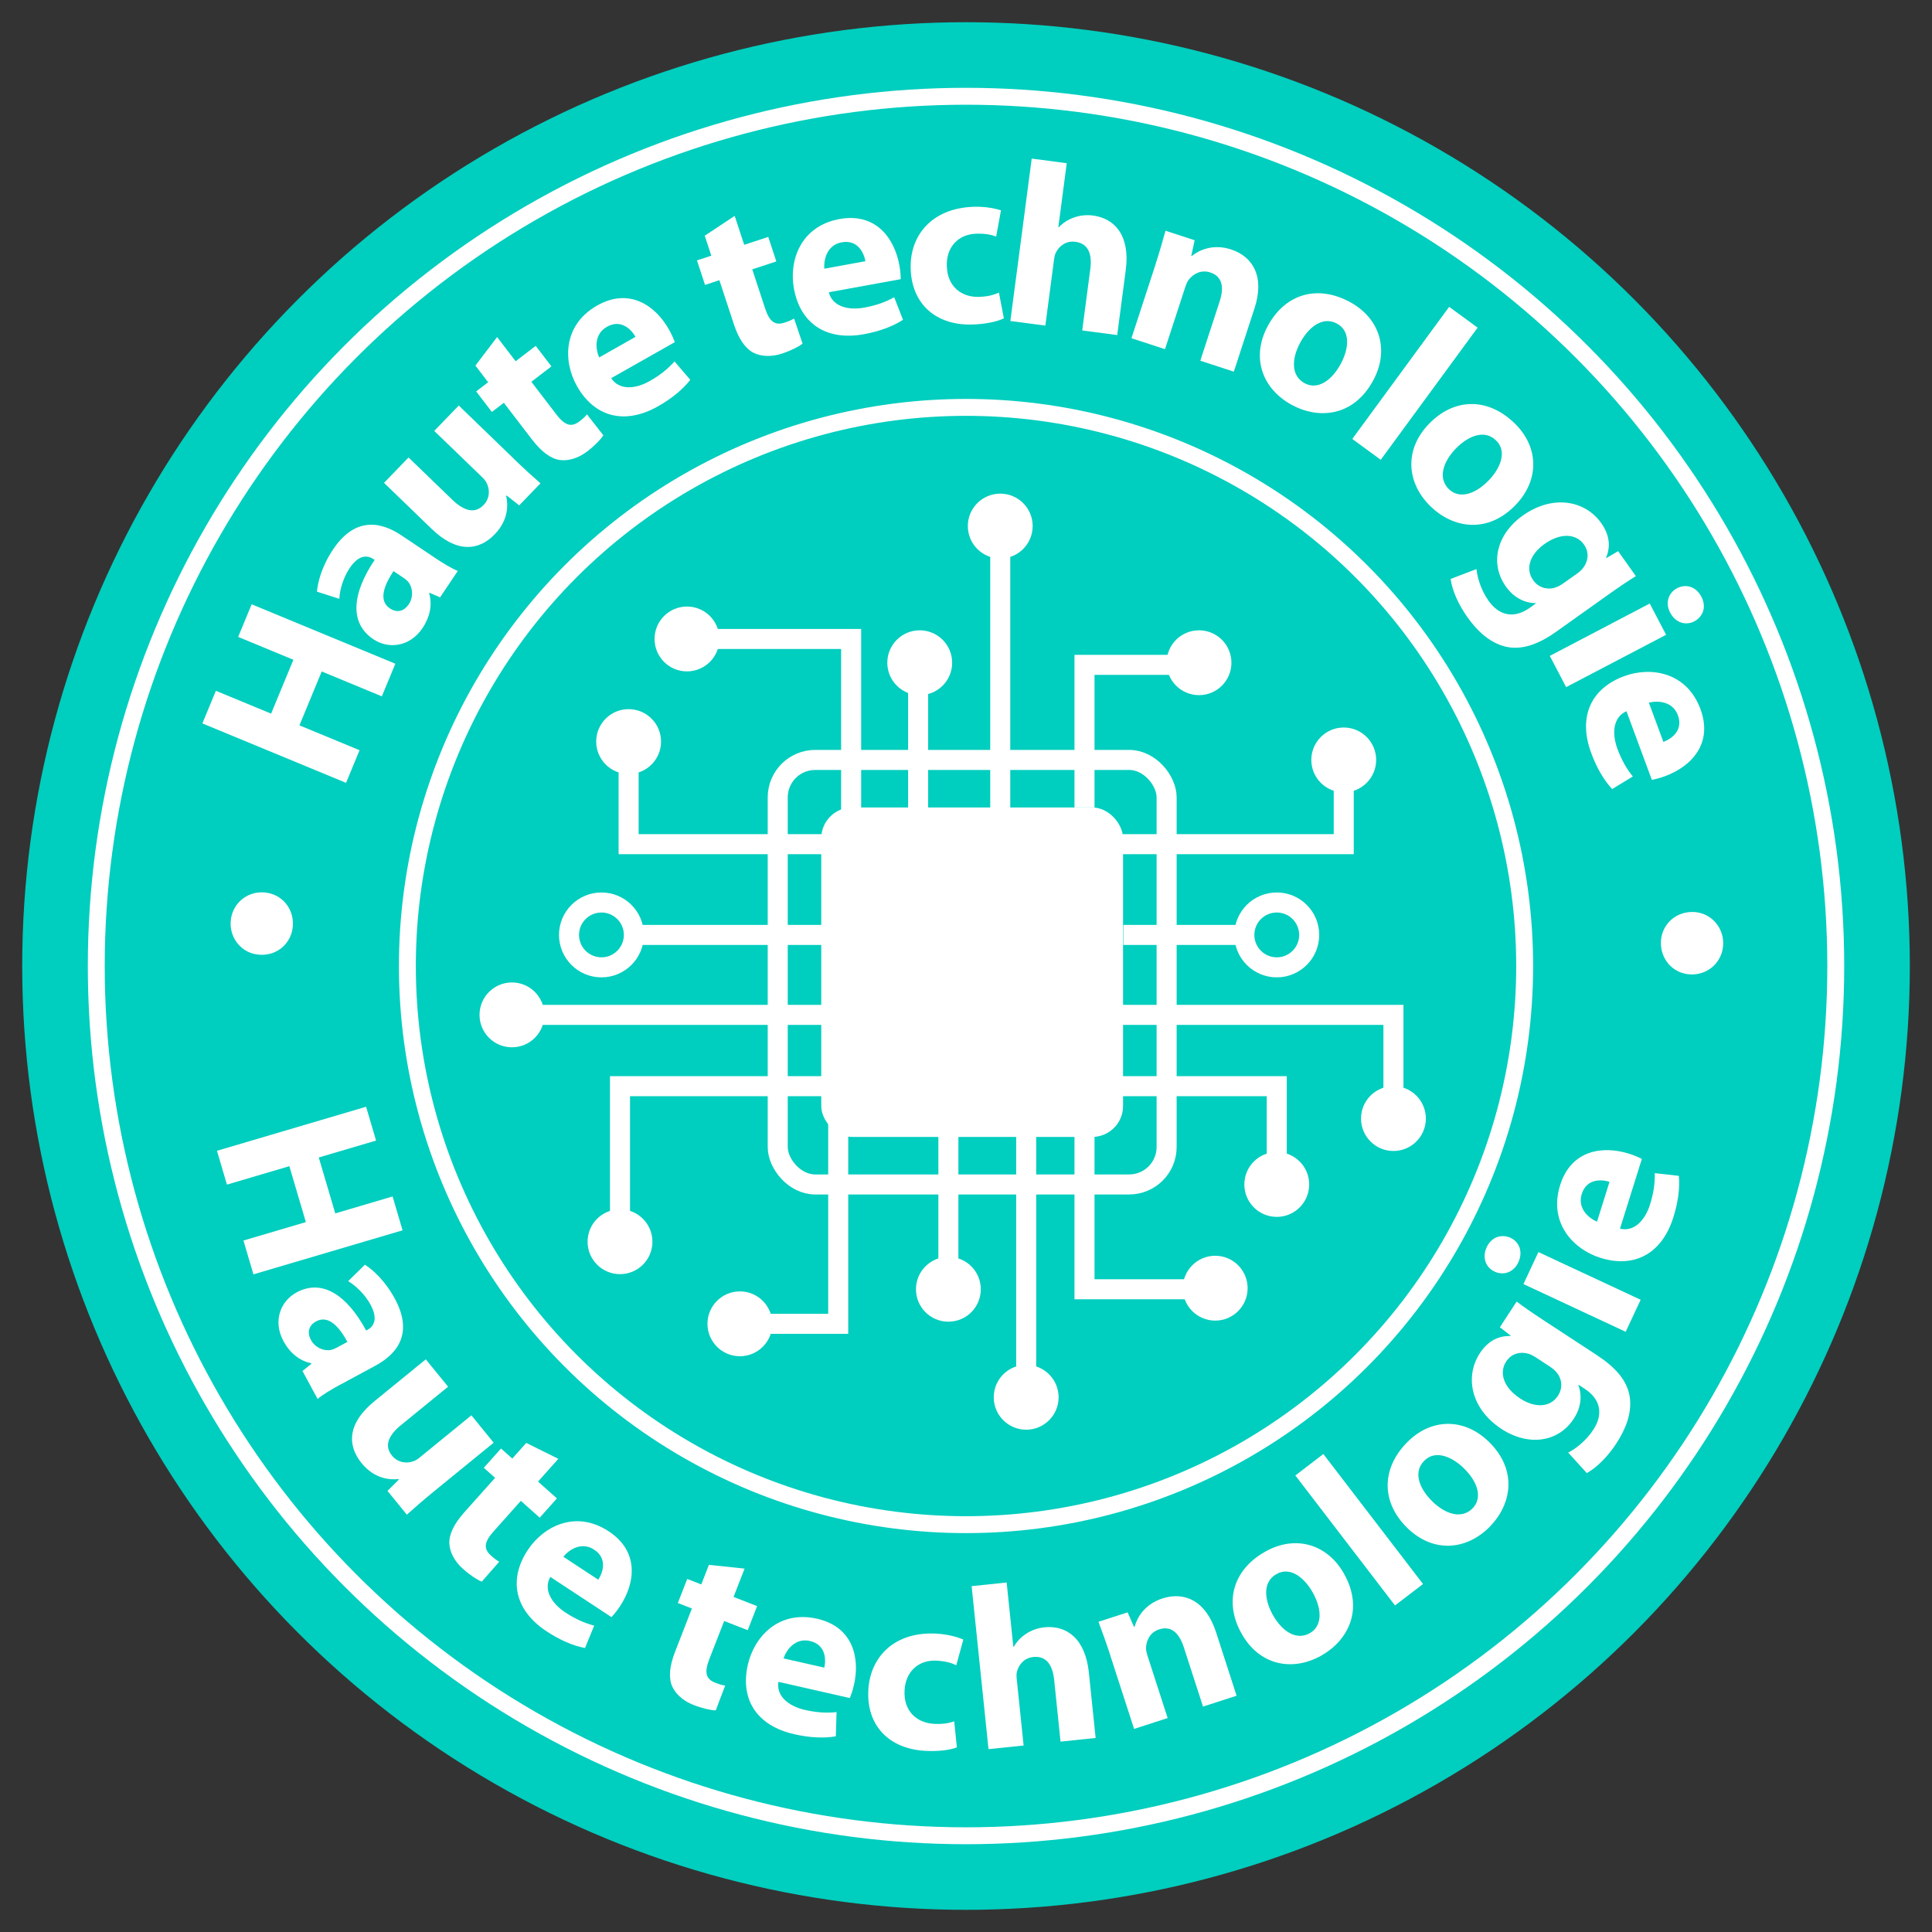 <?xml version="1.0" encoding="UTF-8"?> <svg xmlns="http://www.w3.org/2000/svg" id="Layer_1" viewBox="0 0 482.03 482.03"><rect x="0" y="0" width="482.03" height="482.03" fill="#333333" stroke="none"/><defs><style>.cls-1{stroke-width:4.22px;}.cls-1,.cls-2{fill:none;stroke:#fff;stroke-miterlimit:10;}.cls-3{fill:#fff;}.cls-2{stroke-width:5px;}.cls-4{fill:#00cebe;}</style></defs><circle class="cls-4" cx="241.02" cy="241.02" r="235.48"></circle><circle class="cls-1" cx="241.02" cy="241.02" r="217"></circle><path class="cls-3" d="M64.88,238.21c-4.41-.2-7.58-3.94-7.33-8.25.26-4.31,3.85-7.58,8.26-7.31,4.34.26,7.53,3.87,7.26,8.3-.25,4.25-3.79,7.52-8.19,7.26Z"></path><path class="cls-3" d="M53.86,172.35l13.78,5.7,5.56-13.44-13.78-5.7,3.37-8.14,35.85,14.83-3.37,8.14-15-6.21-5.56,13.44,15,6.21-3.37,8.14-35.85-14.83,3.37-8.14Z"></path><path class="cls-3" d="M108.32,139.05c2.2,1.47,4.42,2.82,5.9,3.4l-4.42,6.59-2.63-1.14-.1.14c.83,2.79.22,5.87-1.65,8.66-3.19,4.76-8.54,5.29-12.27,2.79-6.07-4.07-5.26-11.48.32-19.8l-.29-.19c-1.29-.87-3.51-1.38-5.93,2.23-1.61,2.41-2.51,5.5-2.58,7.68l-5.59-1.79c.19-2.25,1.15-6.27,4.03-10.55,5.26-7.84,11.49-7.22,17.04-3.5l8.18,5.48ZM98.18,142.5c-2.58,3.85-3.67,7.44-.9,9.3,1.87,1.25,3.61.61,4.71-1.03,1.19-1.78,1.03-4.12-.13-5.6-.32-.35-.72-.69-1.15-.98l-2.54-1.7Z"></path><path class="cls-3" d="M128.19,114.47c2.65,2.56,4.88,4.56,6.66,6.12l-5.31,5.5-3.14-2.47-.12.12c.48,1.99.7,5.91-2.85,9.57-4.03,4.17-9.49,4.68-15.74-1.36l-11.88-11.48,6.12-6.33,10.89,10.52c2.94,2.84,5.64,3.6,7.82,1.35,1.69-1.75,1.5-3.95.87-5.29-.21-.53-.59-1.05-1.12-1.57l-12.05-11.64,6.12-6.33,13.74,13.28Z"></path><path class="cls-3" d="M124.03,84.1l4.62,6.03,5.01-3.84,3.92,5.12-5.01,3.84,6.19,8.09c2.06,2.7,3.7,3.4,5.77,1.82.97-.74,1.39-1.14,1.93-1.77l4.07,5.22c-.63.99-2.12,2.57-4.05,4.04-2.25,1.72-4.73,2.39-6.76,2.13-2.3-.34-4.59-2-7.01-5.15l-7-9.14-2.99,2.29-3.92-5.12,2.99-2.29-3.18-4.16,5.42-7.12Z"></path><path class="cls-3" d="M152.49,94.36c1.99,3.04,6.01,2.75,9.59.72,2.62-1.48,4.54-3.03,6.21-4.91l3.93,4.59c-1.92,2.48-4.71,4.72-8.04,6.61-8.37,4.74-15.88,2.64-20.22-5.02-3.52-6.21-3.52-15.27,5.04-20.13,7.96-4.51,14.48-.06,17.91,6,.74,1.3,1.24,2.54,1.45,3.15l-15.88,8.99ZM158.56,84.04c-1.05-1.85-3.61-4.5-7.14-2.5-3.23,1.83-2.86,5.53-1.93,7.64l9.07-5.14Z"></path><path class="cls-3" d="M183.3,53.86l2.38,7.22,6-1.97,2.01,6.12-6,1.97,3.18,9.68c1.06,3.23,2.37,4.43,4.85,3.62,1.16-.38,1.69-.62,2.4-1.03l2.12,6.27c-.92.73-2.85,1.72-5.16,2.49-2.7.89-5.26.7-7.08-.21-2.06-1.08-3.68-3.4-4.92-7.17l-3.6-10.94-3.58,1.18-2.01-6.12,3.58-1.18-1.64-4.98,7.46-4.94Z"></path><path class="cls-3" d="M206.79,72.92c.88,3.53,4.78,4.57,8.83,3.83,2.96-.54,5.29-1.37,7.48-2.59l2.2,5.63c-2.63,1.71-6.01,2.91-9.77,3.6-9.46,1.72-15.87-2.73-17.45-11.39-1.28-7.02,1.69-15.58,11.38-17.35,9-1.64,13.69,4.7,14.94,11.55.27,1.47.33,2.81.33,3.45l-17.95,3.27ZM215.92,65.17c-.38-2.1-1.93-5.44-5.92-4.71-3.65.67-4.52,4.28-4.33,6.58l10.26-1.87Z"></path><path class="cls-3" d="M250.46,79.42c-1.54.79-4.48,1.45-7.84,1.55-9.15.26-15.16-5.15-15.41-13.95-.24-8.23,5.24-15.12,15.78-15.43,2.32-.07,4.88.26,6.75.9l-1.2,6.54c-1.05-.43-2.63-.79-4.95-.72-4.63.13-7.55,3.5-7.36,8.1.15,5.12,3.7,7.78,7.99,7.66,2.08-.06,3.7-.45,5.01-1.07l1.23,6.42Z"></path><path class="cls-3" d="M257.42,39.57l8.73,1.15-2.1,15.98h.11c1.08-1.12,2.36-1.94,3.83-2.44,1.41-.51,3.07-.7,4.68-.49,5.57.73,9.32,5.12,8.21,13.56l-2.14,16.27-8.73-1.15,2.02-15.36c.48-3.65-.45-6.33-3.73-6.76-2.3-.3-3.93.99-4.77,2.51-.3.48-.45,1.22-.54,1.85l-2.18,16.55-8.73-1.15,5.33-40.53Z"></path><path class="cls-3" d="M288.22,66.18c1.09-3.34,1.89-6.16,2.57-8.61l7.27,2.37-.83,3.85.17.05c1.67-1.39,5.21-3.08,9.73-1.61,5.51,1.8,8.44,6.81,5.87,14.69l-5.16,15.81-8.37-2.73,4.84-14.83c1.13-3.45.68-6.2-2.35-7.19-2.31-.76-4.21.38-5.31,1.72-.4.48-.7,1.22-.95,1.99l-5.04,15.43-8.37-2.73,5.95-18.22Z"></path><path class="cls-3" d="M342.58,94.98c-4.94,9.04-13.66,9.66-20.32,6.02-7.27-3.97-10.26-11.78-5.9-19.76,4.39-8.03,12.46-10.25,20.49-5.86,7.57,4.14,9.81,12.12,5.73,19.6ZM324.45,85.4c-2.32,4.24-2.28,8.4,1.03,10.2,3.05,1.67,6.56-.29,9.01-4.78,1.99-3.64,2.61-8.15-.9-10.07-3.66-2-7.15,1.01-9.14,4.65Z"></path><path class="cls-3" d="M361.56,76.55l7.1,5.2-24.17,32.97-7.1-5.2,24.17-32.97Z"></path><path class="cls-3" d="M378.19,125.94c-7.14,7.43-15.72,5.74-21.19.48-5.97-5.74-6.82-14.06-.52-20.62,6.34-6.6,14.72-6.62,21.32-.28,6.23,5.98,6.29,14.27.39,20.41ZM363.2,111.94c-3.35,3.49-4.4,7.51-1.69,10.12,2.51,2.41,6.41,1.44,9.96-2.25,2.87-2.99,4.65-7.18,1.77-9.95-3.01-2.89-7.17-.9-10.04,2.09Z"></path><path class="cls-3" d="M388.41,157.52c-4.41,3.14-8.66,4.81-12.84,3.8-3.94-.97-7.05-3.94-9.46-7.34-2.18-3.07-3.82-6.66-4.18-9.54l6.45-2.46c.2,2.06,1.09,5.2,3.03,7.94,2.42,3.4,6.05,4.73,10.32,1.69l1.45-1.04-.07-.09c-2.85-.03-5.51-1.48-7.39-4.13-4.06-5.71-2.36-13.04,4.21-17.72,7.41-5.27,15.49-3.85,19.56,1.86,2.25,3.16,2.3,6.11,1.22,8.66l.07.09,2.94-1.73,4.43,6.23c-1.57.97-3.56,2.25-6.98,4.69l-12.76,9.08ZM393.58,143.03c.42-.3.86-.68,1.21-1.08,1.51-1.85,1.8-4.12.39-6.11-1.88-2.64-5.7-3.05-9.88-.08-3.42,2.44-4.89,6.04-2.77,9.01,1.34,1.89,3.6,2.48,5.58,1.79.7-.21,1.48-.7,2.09-1.13l3.38-2.4Z"></path><path class="cls-3" d="M386.67,163.64l24.94-13.06,4.08,7.8-24.94,13.06-4.08-7.8ZM422.77,155.01c-2.14,1.12-4.71.44-6.08-2.18-1.29-2.46-.39-4.96,1.75-6.08,2.19-1.15,4.74-.39,6.05,2.13,1.32,2.51.44,4.94-1.73,6.13Z"></path><path class="cls-3" d="M405.79,177.45c-3.32,1.48-3.68,5.5-2.25,9.36,1.04,2.83,2.27,4.97,3.85,6.92l-5.16,3.14c-2.14-2.3-3.91-5.41-5.23-9-3.34-9.02-.06-16.1,8.2-19.16,6.7-2.48,15.64-1.03,19.06,8.21,3.18,8.58-2.26,14.3-8.79,16.72-1.4.52-2.71.82-3.34.93l-6.33-17.12ZM415.01,185.1c2-.74,5.03-2.85,3.62-6.65-1.29-3.48-4.99-3.71-7.24-3.13l3.62,9.78Z"></path><path class="cls-3" d="M421.88,227.54c4.41-.2,7.91,3.23,8.05,7.54s-3.15,7.9-7.55,8.04c-4.35.14-7.85-3.17-7.99-7.6-.14-4.25,3.09-7.83,7.5-7.98Z"></path><circle class="cls-1" cx="241.02" cy="241.02" r="139.38"></circle><path class="cls-3" d="M93.83,284.57l-14.3,4.22,4.12,13.95,14.3-4.23,2.49,8.45-37.21,10.99-2.49-8.44,15.57-4.6-4.12-13.95-15.57,4.6-2.49-8.44,37.21-10.99,2.49,8.45Z"></path><path class="cls-3" d="M85,345.4c-2.33,1.26-4.55,2.59-5.76,3.64l-3.77-6.98,2.23-1.8-.08-.15c-2.86-.56-5.3-2.54-6.89-5.49-2.73-5.05-.71-10.02,3.25-12.16,6.43-3.48,12.61.69,17.38,9.51l.3-.16c1.37-.74,2.86-2.46.79-6.29-1.38-2.55-3.7-4.78-5.59-5.87l4.19-4.11c1.9,1.21,5.01,3.94,7.46,8.48,4.49,8.31,1.03,13.53-4.84,16.71l-8.66,4.68ZM86.68,334.81c-2.2-4.08-4.87-6.72-7.81-5.13-1.98,1.07-2.22,2.91-1.29,4.64,1.02,1.89,3.17,2.83,5.01,2.49.46-.12.94-.31,1.4-.56l2.68-1.45Z"></path><path class="cls-3" d="M108.37,372.02c-2.86,2.33-5.1,4.31-6.86,5.89l-4.83-5.93,2.82-2.82-.11-.14c-2.03.24-5.95,0-9.17-3.96-3.66-4.49-3.53-9.98,3.21-15.47l12.8-10.44,5.57,6.83-11.74,9.57c-3.17,2.58-4.24,5.18-2.27,7.61,1.54,1.89,3.75,1.95,5.15,1.48.55-.15,1.11-.46,1.69-.93l12.98-10.59,5.56,6.83-14.81,12.08Z"></path><path class="cls-3" d="M139.3,363.98l-5.06,5.67,4.71,4.2-4.29,4.81-4.71-4.2-6.79,7.61c-2.26,2.54-2.65,4.27-.7,6.01.91.81,1.38,1.15,2.1,1.56l-4.36,4.98c-1.09-.43-2.92-1.6-4.73-3.22-2.12-1.89-3.24-4.2-3.36-6.24-.1-2.33,1.1-4.88,3.74-7.85l7.67-8.59-2.81-2.51,4.29-4.81,2.81,2.51,3.49-3.91,8.01,3.98Z"></path><path class="cls-3" d="M137.31,393.43c-1.8,3.16.3,6.61,3.74,8.87,2.52,1.65,4.77,2.66,7.2,3.29l-2.29,5.59c-3.08-.58-6.35-2.04-9.55-4.14-8.03-5.28-9.59-12.93-4.75-20.29,3.92-5.96,11.99-10.1,20.21-4.69,7.65,5.03,6.66,12.86,2.83,18.68-.82,1.25-1.7,2.26-2.14,2.73l-15.25-10.03ZM149.26,394.13c1.17-1.78,2.36-5.27-1.03-7.5-3.1-2.04-6.22-.03-7.68,1.77l8.71,5.73Z"></path><path class="cls-3" d="M185.78,391.35l-2.76,7.08,5.88,2.29-2.34,6.01-5.88-2.29-3.7,9.5c-1.23,3.17-.99,4.93,1.44,5.88,1.13.44,1.69.6,2.51.73l-2.35,6.19c-1.17-.02-3.29-.48-5.56-1.36-2.64-1.03-4.5-2.8-5.33-4.67-.9-2.14-.68-4.96.76-8.66l4.18-10.73-3.51-1.37,2.34-6.01,3.51,1.37,1.9-4.88,8.9.93Z"></path><path class="cls-3" d="M194.22,419.63c-.58,3.59,2.6,6.08,6.61,6.99,2.94.67,5.4.81,7.89.55l-.18,6.04c-3.09.54-6.67.32-10.39-.53-9.38-2.13-13.52-8.73-11.57-17.32,1.58-6.96,7.67-13.67,17.28-11.49,8.92,2.02,10.75,9.7,9.21,16.49-.33,1.46-.79,2.71-1.05,3.3l-17.79-4.04ZM205.66,416.08c.47-2.08.36-5.76-3.6-6.66-3.62-.82-5.84,2.16-6.57,4.35l10.17,2.3Z"></path><path class="cls-3" d="M238.74,435.96c-1.6.66-4.59,1.06-7.94.87-9.14-.53-14.66-6.44-14.15-15.23.47-8.22,6.53-14.62,17.05-14.01,2.31.13,4.83.68,6.65,1.48l-1.76,6.41c-1.01-.52-2.55-1.01-4.87-1.15-4.63-.27-7.82,2.83-8.03,7.44-.29,5.12,3.02,8.07,7.3,8.32,2.08.12,3.72-.13,5.08-.63l.67,6.5Z"></path><path class="cls-3" d="M242.4,395.74l8.76-.91,1.66,16.03h.12c.79-1.37,1.84-2.46,3.16-3.29,1.25-.82,2.83-1.39,4.44-1.56,5.59-.58,10.25,2.82,11.13,11.29l1.69,16.32-8.76.91-1.59-15.4c-.38-3.67-1.91-6.05-5.19-5.71-2.3.24-3.59,1.88-4.06,3.55-.18.54-.16,1.29-.09,1.92l1.72,16.61-8.76.91-4.21-40.65Z"></path><path class="cls-3" d="M277.05,413.1c-1.08-3.34-2.1-6.1-2.99-8.47l7.28-2.35,1.59,3.6.17-.05c.54-2.11,2.4-5.56,6.92-7.02,5.51-1.78,10.83.55,13.39,8.44l5.12,15.83-8.38,2.71-4.81-14.84c-1.12-3.45-3.09-5.41-6.12-4.43-2.32.75-3.18,2.78-3.29,4.51-.04.62.15,1.4.4,2.17l5,15.45-8.38,2.71-5.91-18.24Z"></path><path class="cls-3" d="M335.33,392.65c5.05,8.99.94,16.7-5.67,20.42-7.22,4.06-15.43,2.46-19.88-5.47-4.48-7.98-2.08-16,5.91-20.48,7.53-4.23,15.48-1.89,19.65,5.54ZM317.59,402.94c2.37,4.22,5.91,6.38,9.19,4.54,3.03-1.7,3.24-5.71.73-10.18-2.03-3.61-5.53-6.54-9.02-4.58-3.64,2.04-2.94,6.6-.91,10.22Z"></path><path class="cls-3" d="M323.18,368.13l6.99-5.36,24.87,32.44-6.99,5.35-24.87-32.44Z"></path><path class="cls-3" d="M371.45,359.7c7.36,7.21,5.58,15.77.27,21.19-5.8,5.91-14.12,6.67-20.62.31-6.53-6.41-6.47-14.78-.06-21.31,6.04-6.16,14.33-6.15,20.41-.18ZM357.3,374.54c3.45,3.39,7.46,4.48,10.1,1.79,2.43-2.48,1.51-6.39-2.15-9.98-2.96-2.9-7.14-4.73-9.93-1.87-2.92,2.98-.97,7.16,1.99,10.06Z"></path><path class="cls-3" d="M398.42,338.11c4.53,2.96,7.64,6.31,8.22,10.56.54,4.02-1.1,8-3.38,11.49-2.06,3.15-4.81,5.99-7.36,7.37l-4.64-5.11c1.85-.94,4.44-2.91,6.28-5.72,2.28-3.49,2.19-7.36-2.19-10.22l-1.49-.98-.06.1c1.01,2.67.63,5.67-1.15,8.38-3.83,5.87-11.28,6.95-18.03,2.54-7.61-4.98-9.23-13.02-5.4-18.89,2.12-3.25,4.85-4.37,7.62-4.29l.06-.1-2.68-2.1,4.18-6.4c1.48,1.11,3.39,2.49,6.91,4.79l13.11,8.57ZM383.05,338.58c-.43-.28-.95-.55-1.44-.74-2.28-.73-4.5-.17-5.83,1.87-1.77,2.71-.76,6.42,3.53,9.23,3.52,2.3,7.41,2.35,9.4-.71,1.27-1.94,1-4.26-.37-5.85-.45-.57-1.19-1.12-1.82-1.53l-3.47-2.27Z"></path><path class="cls-3" d="M376.85,308.82c2.19,1.02,3.21,3.48,1.96,6.15-1.18,2.52-3.71,3.32-5.9,2.3-2.24-1.05-3.18-3.53-1.98-6.1,1.2-2.57,3.66-3.34,5.93-2.35ZM405.61,332.28l-25.51-11.91,3.73-7.98,25.51,11.9-3.73,7.98Z"></path><path class="cls-3" d="M404.18,306.55c3.53.86,6.27-2.1,7.5-6.03.9-2.87,1.24-5.32,1.18-7.82l6.01.67c.29,3.12-.22,6.67-1.36,10.32-2.88,9.18-9.8,12.78-18.2,10.14-6.81-2.13-13.01-8.75-10.06-18.14,2.74-8.74,10.54-9.93,17.18-7.85,1.43.45,2.64,1.01,3.21,1.31l-5.46,17.41ZM401.57,294.86c-2.03-.64-5.72-.82-6.93,3.05-1.11,3.54,1.68,5.99,3.81,6.9l3.12-9.95Z"></path><rect class="cls-2" x="194.04" y="189.6" width="97.03" height="105.92" rx="9.35" ry="9.35"></rect><polyline class="cls-2" points="171.4 159.42 212.36 159.42 212.36 206.31"></polyline><line class="cls-2" x1="229.07" y1="165.88" x2="229.07" y2="204.16"></line><line class="cls-2" x1="249.56" y1="131.92" x2="249.56" y2="204.16"></line><polyline class="cls-2" points="299.15 165.88 270.58 165.88 270.58 201.46"></polyline><polyline class="cls-2" points="335.26 189.6 335.26 210.62 277.12 210.62"></polyline><line class="cls-2" x1="310.47" y1="233.26" x2="280.28" y2="233.26"></line><polyline class="cls-2" points="156.84 182.86 156.84 210.62 212.36 210.62"></polyline><line class="cls-2" x1="156.84" y1="233.26" x2="215.66" y2="233.26"></line><polyline class="cls-2" points="127.73 253.21 199.43 253.21 347.66 253.21 347.66 281.78"></polyline><polyline class="cls-2" points="154.69 311.43 154.69 271 318.55 271 318.55 295.52"></polyline><line class="cls-2" x1="256.03" y1="278" x2="256.03" y2="348.62"></line><polyline class="cls-2" points="270.58 278 270.58 321.67 304.54 321.67"></polyline><line class="cls-2" x1="236.62" y1="271" x2="236.62" y2="321.67"></line><polyline class="cls-2" points="209.13 275.31 209.13 330.29 184.6 330.29"></polyline><circle class="cls-3" cx="229.47" cy="165.35" r="8.09"></circle><circle class="cls-3" cx="249.56" cy="131.25" r="8.09"></circle><circle class="cls-2" cx="318.55" cy="233.26" r="8.09"></circle><circle class="cls-2" cx="150.06" cy="233.26" r="8.09"></circle><circle class="cls-3" cx="335.26" cy="189.6" r="8.09"></circle><circle class="cls-3" cx="171.4" cy="159.42" r="8.09"></circle><circle class="cls-3" cx="236.62" cy="321.67" r="8.09"></circle><circle class="cls-3" cx="347.66" cy="279.08" r="8.09"></circle><circle class="cls-3" cx="318.55" cy="295.52" r="8.09"></circle><circle class="cls-3" cx="303.19" cy="321.4" r="8.09"></circle><circle class="cls-3" cx="256.03" cy="348.62" r="8.09"></circle><circle class="cls-3" cx="184.6" cy="330.29" r="8.09"></circle><circle class="cls-3" cx="127.73" cy="253.21" r="8.09"></circle><circle class="cls-3" cx="154.69" cy="309.81" r="8.09"></circle><circle class="cls-3" cx="299.15" cy="165.35" r="8.09"></circle><circle class="cls-3" cx="156.84" cy="185.02" r="8.09"></circle><rect class="cls-3" x="204.9" y="201.46" width="75.3" height="82.2" rx="7.69" ry="7.69"></rect></svg> 
